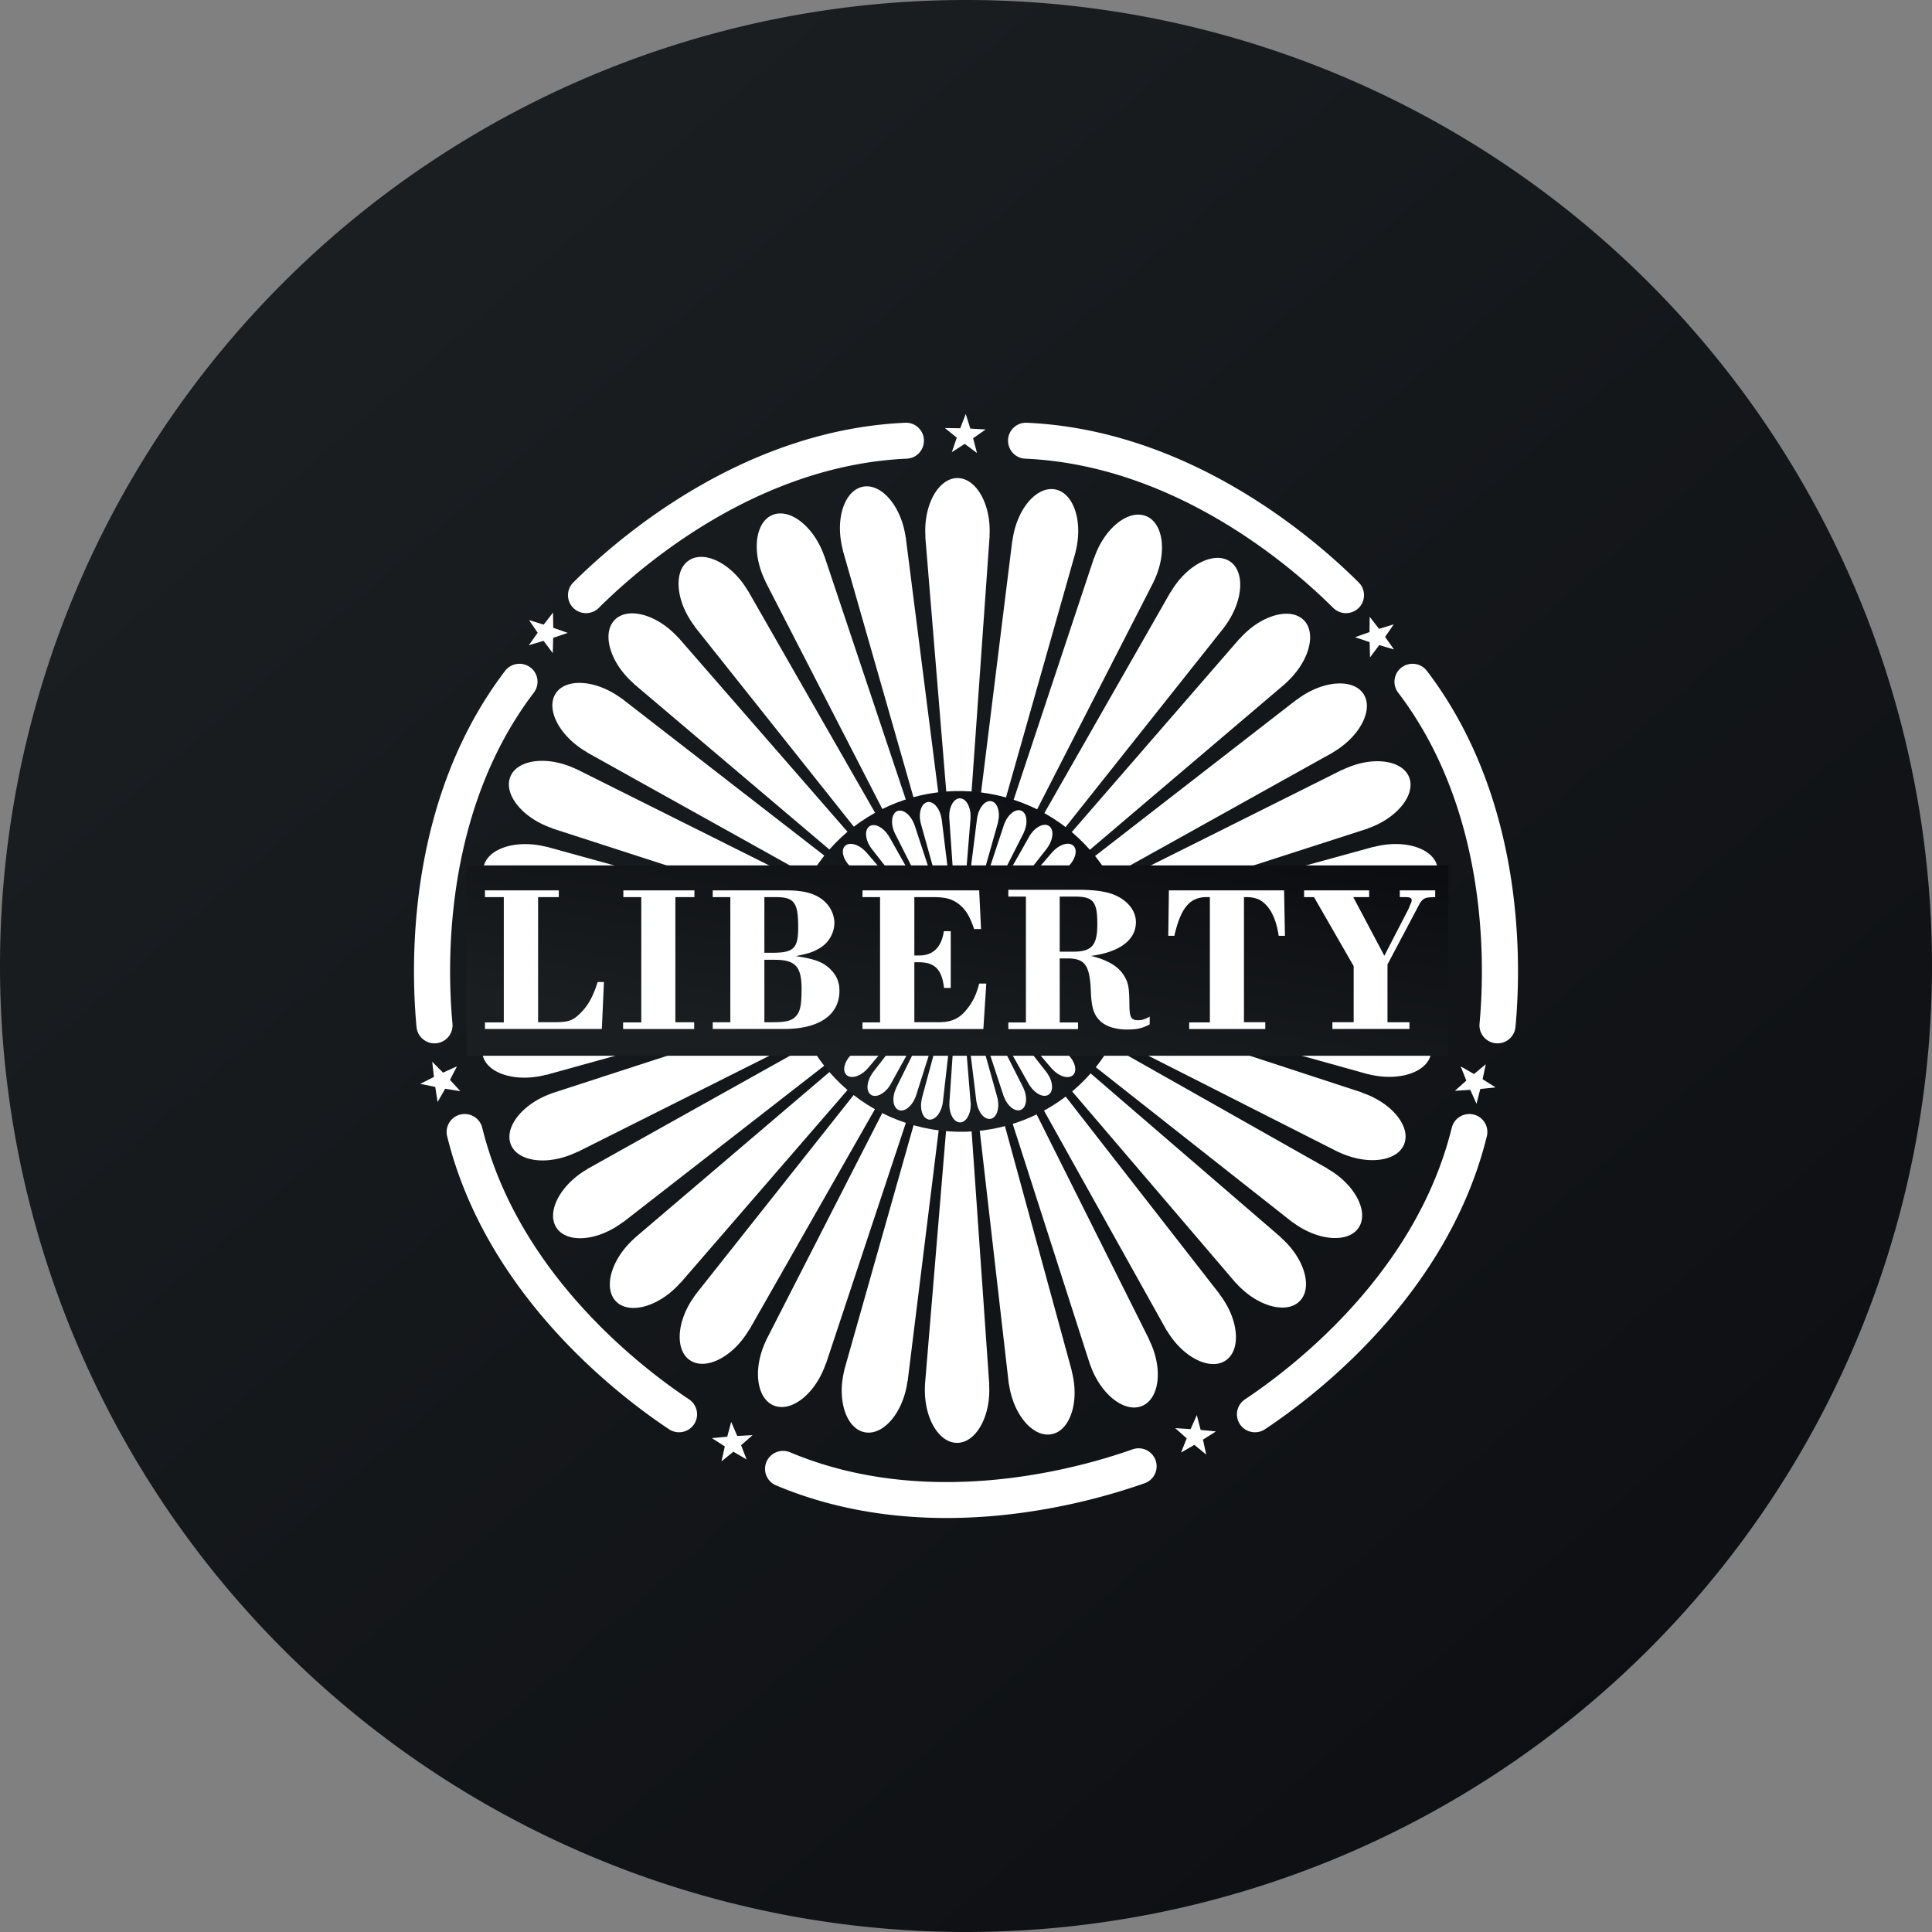 <svg width="56" height="56" xmlns="http://www.w3.org/2000/svg">
  <rect width="100%" height="100%" fill="#808080" stroke="none"/>
  <path fill="url(#LLYVA_svg__a)" d="M0 28a28 28 0 1 1 56 0 28 28 0 0 1-56 0"/>
  <path fill="#fff" d="m27.727 27.84-12.317-.92v.003a3 3 0 0 0-.159-.004c-.845.005-1.524.424-1.516.937s.7.925 1.545.92q.081 0 .159-.006v.005l12.287-.934zm.001.02L15.45 29.34v.003a3 3 0 0 0-.156.027c-.828.168-1.412.712-1.303 1.213s.867.772 1.695.603q.079-.016.155-.037l.001.005zm.006.017-11.733 3.81.001.002q-.075.026-.148.057c-.78.326-1.245.973-1.04 1.444.204.47 1.001.588 1.78.261q.075-.03.145-.066l.002.005zm.01.016-10.736 6 .002.004q-.068.039-.135.084c-.7.471-1.03 1.196-.737 1.618s1.098.382 1.798-.09q.067-.044.13-.092l.002.004zm.012.016-9.369 7.983.003.002q-.06.052-.116.11c-.594.598-.776 1.372-.406 1.73.37.356 1.152.16 1.746-.437q.057-.057.108-.117l.004.004zm.014.011-7.612 9.607.002.002a3 3 0 0 0-.091.13c-.466.701-.493 1.496-.06 1.775s1.162-.066 1.627-.768q.045-.067.084-.135l.004.003zm.018.01-5.58 10.913.002.002a3 3 0 0 0-.065.145c-.319.779-.189 1.563.29 1.752.48.19 1.127-.289 1.446-1.068q.03-.075.055-.148l.005.001zm.018.004-3.331 11.764h.003a3 3 0 0 0-.035.155c-.16.826.12 1.57.628 1.663.507.092 1.048-.503 1.208-1.329q.015-.078.025-.156h.005zm.863 12.192h.005l-.85-12.19-1.015 12.218h.003a2 2 0 0 0-.004.159c.005.841.427 1.517.942 1.509s.93-.697.925-1.538a3 3 0 0 0-.006-.158m2.428-.244a2 2 0 0 0-.037-.154l.005-.001-3.222-11.792 1.398 12.182h.004q.01.076.027.155c.17.825.716 1.405 1.22 1.297.504-.107.775-.863.605-1.687m2.276-.905a2 2 0 0 0-.066-.144l.005-.002-5.451-10.902L31.6 39.567l.003-.001q.026.075.057.148c.328.776.978 1.239 1.45 1.035.474-.203.592-.997.264-1.772zm2.069-1.335a3 3 0 0 0-.094-.128l.004-.003-7.475-9.592 5.94 10.647.004-.002q.039.068.085.134c.473.697 1.201 1.025 1.625.733.424-.29.384-1.092-.09-1.789zm1.795-1.669a3 3 0 0 0-.117-.108l.004-.004-9.232-7.953 7.934 9.286.002-.003q.052.058.11.115c.6.591 1.38.772 1.738.404s.162-1.146-.439-1.737m1.377-2.013a2 2 0 0 0-.136-.083l.003-.005-10.578-5.98 9.566 7.54.002-.004q.063.047.13.092c.706.463 1.504.49 1.784.059s-.065-1.156-.77-1.62zm1.012-2.233q-.075-.03-.149-.055l.002-.005-11.566-3.79 10.879 5.515.001-.003q.071.034.145.064c.783.318 1.572.189 1.762-.288s-.29-1.12-1.074-1.438m.516-2.387a2 2 0 0 0-.157-.025l.001-.005-12.068-1.452 11.733 3.278v-.003q.076.02.156.035c.83.16 1.578-.12 1.67-.625.093-.505-.504-1.043-1.334-1.203zm.228-2.414q-.08 0-.16.006v-.005l-12.286.913 12.315.942v-.003q.08.004.16.004c.845-.005 1.523-.425 1.515-.937-.007-.513-.7-.925-1.544-.92m1.291-1.809c-.108-.501-.867-.771-1.696-.602a2 2 0 0 0-.154.037l-.001-.005-11.888 3.274 12.28-1.46-.001-.003q.078-.01.157-.027c.828-.169 1.411-.712 1.303-1.214m-.824-2.606c-.204-.47-1.002-.588-1.78-.261q-.075.03-.146.066l-.002-.005-10.992 5.492 11.733-3.788-.002-.003q.075-.027.149-.057c.779-.327 1.245-.973 1.04-1.444m-1.324-2.409c-.293-.422-1.098-.382-1.798.089q-.067.045-.13.093l-.002-.004-9.676 7.507 10.736-5.98-.002-.003q.068-.039.135-.084c.7-.472 1.03-1.196.737-1.618m-1.73-2.134c-.37-.357-1.152-.162-1.746.436a3 3 0 0 0-.108.116l-.004-.003-8.03 9.255 9.369-7.963-.003-.003q.06-.05.116-.109c.594-.598.776-1.372.406-1.73zm-2.143-1.701c-.432-.279-1.16.065-1.626.767a3 3 0 0 0-.084.135l-.004-.003-6.047 10.594 7.613-9.587-.002-.001a3 3 0 0 0 .091-.13c.466-.702.492-1.497.06-1.775zm-2.425-1.309c-.479-.189-1.126.29-1.445 1.069q-.03.075-.055.148l-.005-.002-3.847 11.578 5.58-10.894-.002-.001q.034-.07.065-.145c.319-.779.189-1.564-.29-1.753zm-2.635-.773c-.507-.092-1.048.502-1.208 1.328q-.016.08-.025.157l-.005-.001-1.497 12.077 3.331-11.743h-.003q.02-.077.035-.155c.16-.826-.12-1.57-.628-1.663m-1.894 1.182c-.005-.842-.427-1.517-.942-1.51-.516.009-.93.697-.925 1.538q0 .081.006.159h-.005l1.003 12.189.862-12.218h-.003q.004-.078.004-.158m-.882 12.377-1.552-12.181h-.003a2 2 0 0 0-.027-.156c-.17-.824-.716-1.405-1.22-1.297s-.775.863-.605 1.687q.016.08.037.154l-.005.001zm-.018.006-3.893-11.638-.003.002a3 3 0 0 0-.057-.149c-.328-.775-.977-1.238-1.45-1.035s-.591.997-.263 1.773q.03.074.066.144l-.004.002zm-.016.01-6.095-10.646-.003.002a3 3 0 0 0-.085-.134c-.473-.697-1.201-1.026-1.625-.734-.425.291-.384 1.092.09 1.79q.044.065.093.128l-.005.002zm-.015.012-8.088-9.286-.002.003a3 3 0 0 0-.11-.115c-.6-.592-1.38-.773-1.738-.405-.359.369-.162 1.147.439 1.738a3 3 0 0 0 .116.108l-.003.003zm-.011.015-9.72-7.539-.002.003a2 2 0 0 0-.13-.091c-.705-.464-1.504-.49-1.784-.06-.28.431.066 1.156.771 1.62q.067.044.136.083l-.003.004zm-.01.016L16.7 22.288l-.001.004a3 3 0 0 0-.146-.065c-.783-.317-1.571-.188-1.761.289s.29 1.12 1.074 1.438q.075.03.149.055l-.002.005 11.72 3.79zm-.005.019-11.886-3.279v.004a3 3 0 0 0-.156-.035c-.83-.16-1.578.12-1.671.625-.093.504.505 1.043 1.335 1.202q.078.015.157.025l-.001.005z"/>
  <path fill="url(#LLYVA_svg__b)" d="M32.655 29.181c.722-2.628-.853-5.348-3.519-6.073-2.665-.726-5.412.817-6.134 3.445s.852 5.348 3.518 6.074c2.666.725 5.412-.817 6.135-3.446"/>
  <path fill="#fff" d="m31.972 27.527-.053.001v-.001l-4.087.31 4.077.313v-.001l.053.002c.28.001.51-.137.513-.31.002-.172-.223-.313-.503-.314m-.014.823-.052-.008v-.002l-4.075-.497 3.945 1.107v-.002l.052.013c.274.056.526-.034.562-.203.036-.168-.157-.35-.432-.407zm-.186.799-.05-.02-3.893-1.28 3.648 1.852v-.002l.049.022c.259.11.523.07.591-.087.068-.159-.086-.376-.345-.485m-.339.751-.045-.029-3.562-2.016 3.21 2.528.002-.001.043.03c.232.16.5.173.596.031.098-.142-.012-.385-.244-.543m-.464.679-.038-.037-3.109-2.682 2.665 3.115h.001l.036.038c.197.201.457.267.58.147s.062-.38-.135-.581m-.596.556-.03-.044-2.526-3.228 2.007 3.566h.001l.028.044c.155.236.396.352.54.258s.135-.36-.02-.596m-.689.447-.022-.049h.002l-1.853-3.667 1.277 3.896h.002l.018.05c.106.262.32.422.48.359.159-.064.202-.328.096-.59zm-.762.29-.012-.052h.001l-1.105-3.952.496 4.064h.002l.009.052c.053.278.232.477.4.446.169-.03.262-.28.209-.558m-.787.101L27.8 27.87l-.282 4.095h.002l-.002.053c-.002.283.136.514.307.516s.31-.224.313-.507l-.002-.053zm-.342-4.104-1.07 3.96h.002l-.012.053c-.056.277.034.53.2.567.168.036.35-.16.406-.436l.009-.052zm-.006-.003-1.809 3.663h.002l-.022.049c-.11.26-.07.527.087.595s.372-.087.481-.348l.02-.05v.001zm-.005-.003-2.48 3.222v.001l-.03.043c-.157.234-.17.504-.03.601.14.098.382-.012.54-.246l.028-.045zm-.005-.003-3.064 2.671.001.002-.039.036c-.2.198-.264.46-.145.583.119.124.377.063.576-.135l.037-.04v.002l2.634-3.12zm-.004-.006-3.51 2.009v.001l-.044.028c-.234.156-.349.4-.256.544s.358.136.592-.02l.043-.03zm-.003-.005-3.838 1.273v.002l-.05.018c-.26.107-.419.323-.356.483.064.16.325.204.585.097l.048-.021zm-.002-.006-4.005.488v.001l-.052.009c-.275.053-.473.234-.443.404.031.169.28.263.555.21l.052-.012zm-.002-.006-4.077-.307v.001l-.053-.002c-.28-.001-.51.137-.513.31-.003.172.223.313.503.314l.053-.001v.001zm.001-.007-3.945-1.1v.002l-.052-.012c-.275-.057-.527.033-.563.202-.035.168.158.35.433.408l.052.009zm.002-.006L24.12 25.98l-.001.002-.048-.022c-.259-.11-.523-.07-.591.088s.086.375.345.484l.05.02h-.001l3.894 1.273zm.003-.005-3.211-2.522-.001.001-.043-.031c-.232-.158-.5-.172-.597-.03s.013.385.245.544q.023.016.045.028zm.004-.005-2.665-3.11v.002l-.037-.04c-.197-.2-.457-.266-.58-.146s-.062.38.136.581l.038.037h-.001l3.109 2.675zm.004-.004-2.006-3.559-.001.001-.028-.045c-.154-.236-.396-.352-.54-.258-.143.093-.134.36.02.596l.03.044 2.526 3.22zm.007-.003-1.277-3.89-.001.001-.019-.05c-.105-.261-.32-.422-.48-.359-.158.064-.202.327-.096.59l.022.048h-.001zm.006-.002-.497-4.057h-.002l-.008-.052c-.053-.278-.233-.478-.401-.447s-.262.282-.208.559l.011.052zm.34-4.149c.002-.282-.136-.514-.307-.516s-.31.224-.312.506l.001.054.285 4.104.333-4.095h-.002zm.603-.432c-.167-.036-.348.16-.404.436l-.01.053-.515 4.091 1.12-3.96h-.002l.012-.053c.057-.277-.033-.53-.2-.567zm.869.276c-.157-.069-.372.087-.481.348l-.02.05v-.001l-1.292 3.91 1.86-3.663h-.002l.022-.049c.11-.26.07-.527-.087-.595m.804.443c-.14-.098-.382.012-.54.246l-.028.045-2.023 3.576 2.532-3.222-.002-.001.031-.043c.157-.234.17-.503.03-.601m.711.577c-.119-.123-.377-.062-.577.137l-.036.038h-.001l-2.684 3.119 3.115-2.672-.001-.001.038-.036c.2-.2.265-.46.146-.584zm.567.717c-.093-.145-.357-.136-.592.02l-.043.03-3.226 2.532 3.561-2.01.045-.028c.234-.156.348-.4.255-.544m.437.811c-.063-.16-.325-.204-.584-.097l-.049.021-3.661 1.852 3.889-1.273v-.002l.049-.018c.26-.107.42-.323.356-.483m.258.88c-.03-.169-.28-.263-.554-.21l-.052.012-3.945 1.1 4.056-.487v-.002l.052-.009c.275-.053.474-.234.443-.404"/>
  <path fill="url(#LLYVA_svg__c)" d="M13.518 30.602H41.98v-5.518H13.518z"/>
  <path fill="#fff" d="M14.057 29.826v-.191h.546v-3.632h-.546v-.195h2.14v.195h-.6v3.626h.382c.466.006.6-.03.811-.23.243-.228.388-.482.534-.934h.181l-.06 1.36h-3.388zm5.519-.196h.545v.196h-2.06v-.191h.527v-3.632h-.52v-.195h2.06v.195h-.552zm2.58-1.81h.303c.593 0 .775.199.775.83 0 .499-.037.673-.176.818-.115.12-.285.162-.666.162h-.236zm0-.204v-1.613h.32c.546 0 .66.151.66.876 0 .61-.127.737-.75.737zm.914.096c.352-.072.46-.102.655-.21a.87.87 0 0 0 .461-.75.87.87 0 0 0-.242-.58c-.243-.254-.595-.364-1.146-.364h-2.139v.195h.51v3.627h-.51v.195h2.072c1.012 0 1.6-.406 1.6-1.103a.82.82 0 0 0-.224-.589c-.218-.234-.449-.33-1.037-.42zm3.433-.017h.127c.412.006.66-.235.728-.704h.2v1.645h-.195c-.06-.533-.266-.745-.733-.745h-.127v1.738h.685c.37.006.606-.097.812-.345.194-.23.303-.46.382-.775h.206l-.085 1.317H25v-.191h.509v-3.632H25v-.195h3.382l.054 1.122h-.2c-.133-.397-.266-.602-.49-.758-.188-.126-.364-.169-.728-.169h-.515zm4.213-.11v-1.597h.44c.536 0 .65.146.65.799 0 .617-.157.798-.706.798zm0 .195h.22c.512 0 .652.193.683.953.018.494.09.711.314.898.17.138.436.21.738.21.266 0 .436-.03.654-.15v-.223c-.157.084-.23.103-.34.103-.193 0-.242-.079-.248-.404-.006-.53-.024-.645-.127-.838-.157-.295-.471-.494-.985-.622.828-.11 1.3-.46 1.3-.98 0-.376-.315-.714-.792-.846-.224-.06-.49-.09-.886-.09h-2.02v.197h.51v3.649h-.51v.192h2.02v-.192h-.53zm6.504-1.972.025 1.317h-.182c-.079-.554-.291-.922-.594-1.061a.9.9 0 0 0-.345-.06h-.067v3.625h.618v.197h-2.206v-.191h.6v-3.632h-.09c-.492 0-.752.308-.94 1.122h-.176l.018-1.317zm2.465 0v.195h-.46l.901 1.7.703-1.362.06-.15a.2.2 0 0 0 .03-.091c0-.073-.048-.097-.188-.097h-.157v-.195H41.6v.195c-.334.006-.37.024-.529.338l-.854 1.614v1.675h.636v.195H38.62v-.195h.617v-1.627l-1.15-2H37.8v-.195h1.884zM27.388 12.407l.445.006.16-.413.132.423.444.025-.363.255.113.428-.356-.265-.374.24.144-.42zm12.313 5.471.272.35.425-.131-.25.365.257.362-.428-.125-.266.356-.012-.443-.422-.142.419-.149zm3.649 13.641-.443.046-.11.429-.181-.405-.445.029.331-.297-.164-.412.386.222.342-.283-.092.434zm-9.285 9.877.445.027.18-.406.111.43.443.044-.375.238.094.433-.344-.282-.385.223.163-.412zm-13.429.289.443-.042.115-.428.176.407.445-.024-.334.293.16.413-.383-.225-.346.279.097-.432zM12.18 31.416l.398-.2-.05-.44.313.315.405-.183-.203.393.3.327-.44-.07-.219.385-.068-.438zm3.154-13.442.425.131.271-.35.006.442.42.148-.422.143-.012.443-.266-.355-.427.125.256-.361z"/>
  <path fill="#fff" d="M26.78 12.752a.52.52 0 0 1-.499.543c-4.138.184-7.452 2.86-8.925 4.325a.525.525 0 0 1-.74 0 .52.52 0 0 1 0-.736c1.53-1.523 5.082-4.427 9.619-4.63a.52.52 0 0 1 .546.498zm-11.407 6.593c.23.174.276.5.102.73-2.502 3.285-2.552 7.531-2.36 9.596a.523.523 0 0 1-1.042.096c-.2-2.144-.175-6.72 2.567-10.321a.525.525 0 0 1 .733-.1zm13.847-6.593a.52.52 0 0 0 .499.543c4.138.184 7.452 2.86 8.925 4.325a.525.525 0 0 0 .74 0 .52.52 0 0 0 0-.736c-1.53-1.523-5.082-4.427-9.619-4.63a.52.52 0 0 0-.546.498zm11.407 6.593a.52.52 0 0 0-.102.73c2.502 3.285 2.552 7.531 2.36 9.596a.523.523 0 0 0 1.042.096c.2-2.144.175-6.72-2.567-10.321a.525.525 0 0 0-.733-.1zM13.345 32.306a.523.523 0 0 1 .633.382c.985 4.004 4.264 6.72 5.996 7.874a.52.52 0 0 1 .143.722.525.525 0 0 1-.726.143c-1.798-1.198-5.35-4.102-6.43-8.492a.52.52 0 0 1 .384-.63zm8.871 10.067a.524.524 0 0 1 .686-.277c3.816 1.604 7.964.607 9.927-.086a.52.52 0 1 1 .35.982c-2.04.72-6.501 1.822-10.684.063a.52.52 0 0 1-.279-.682m20.497-10.067a.523.523 0 0 0-.633.382c-.984 4.004-4.264 6.72-5.995 7.874a.52.52 0 0 0-.144.722c.161.24.486.303.726.143 1.798-1.198 5.35-4.102 6.43-8.492a.52.52 0 0 0-.384-.63z"/>
  <defs>
    <linearGradient id="LLYVA_svg__a" x1="10.418" x2="68.147" y1="9.712" y2="76.017" gradientUnits="userSpaceOnUse">
      <stop stop-color="#1A1E21"/>
      <stop offset="1" stop-color="#06060A"/>
    </linearGradient>
    <linearGradient id="LLYVA_svg__b" x1="24.687" x2="34.851" y1="31.093" y2="19.27" gradientUnits="userSpaceOnUse">
      <stop stop-color="#1A1E21"/>
      <stop offset="1" stop-color="#06060A"/>
    </linearGradient>
    <linearGradient id="LLYVA_svg__c" x1="18.813" x2="20.698" y1="29.645" y2="18.477" gradientUnits="userSpaceOnUse">
      <stop stop-color="#1A1E21"/>
      <stop offset="1" stop-color="#06060A"/>
    </linearGradient>
  </defs>
</svg>
